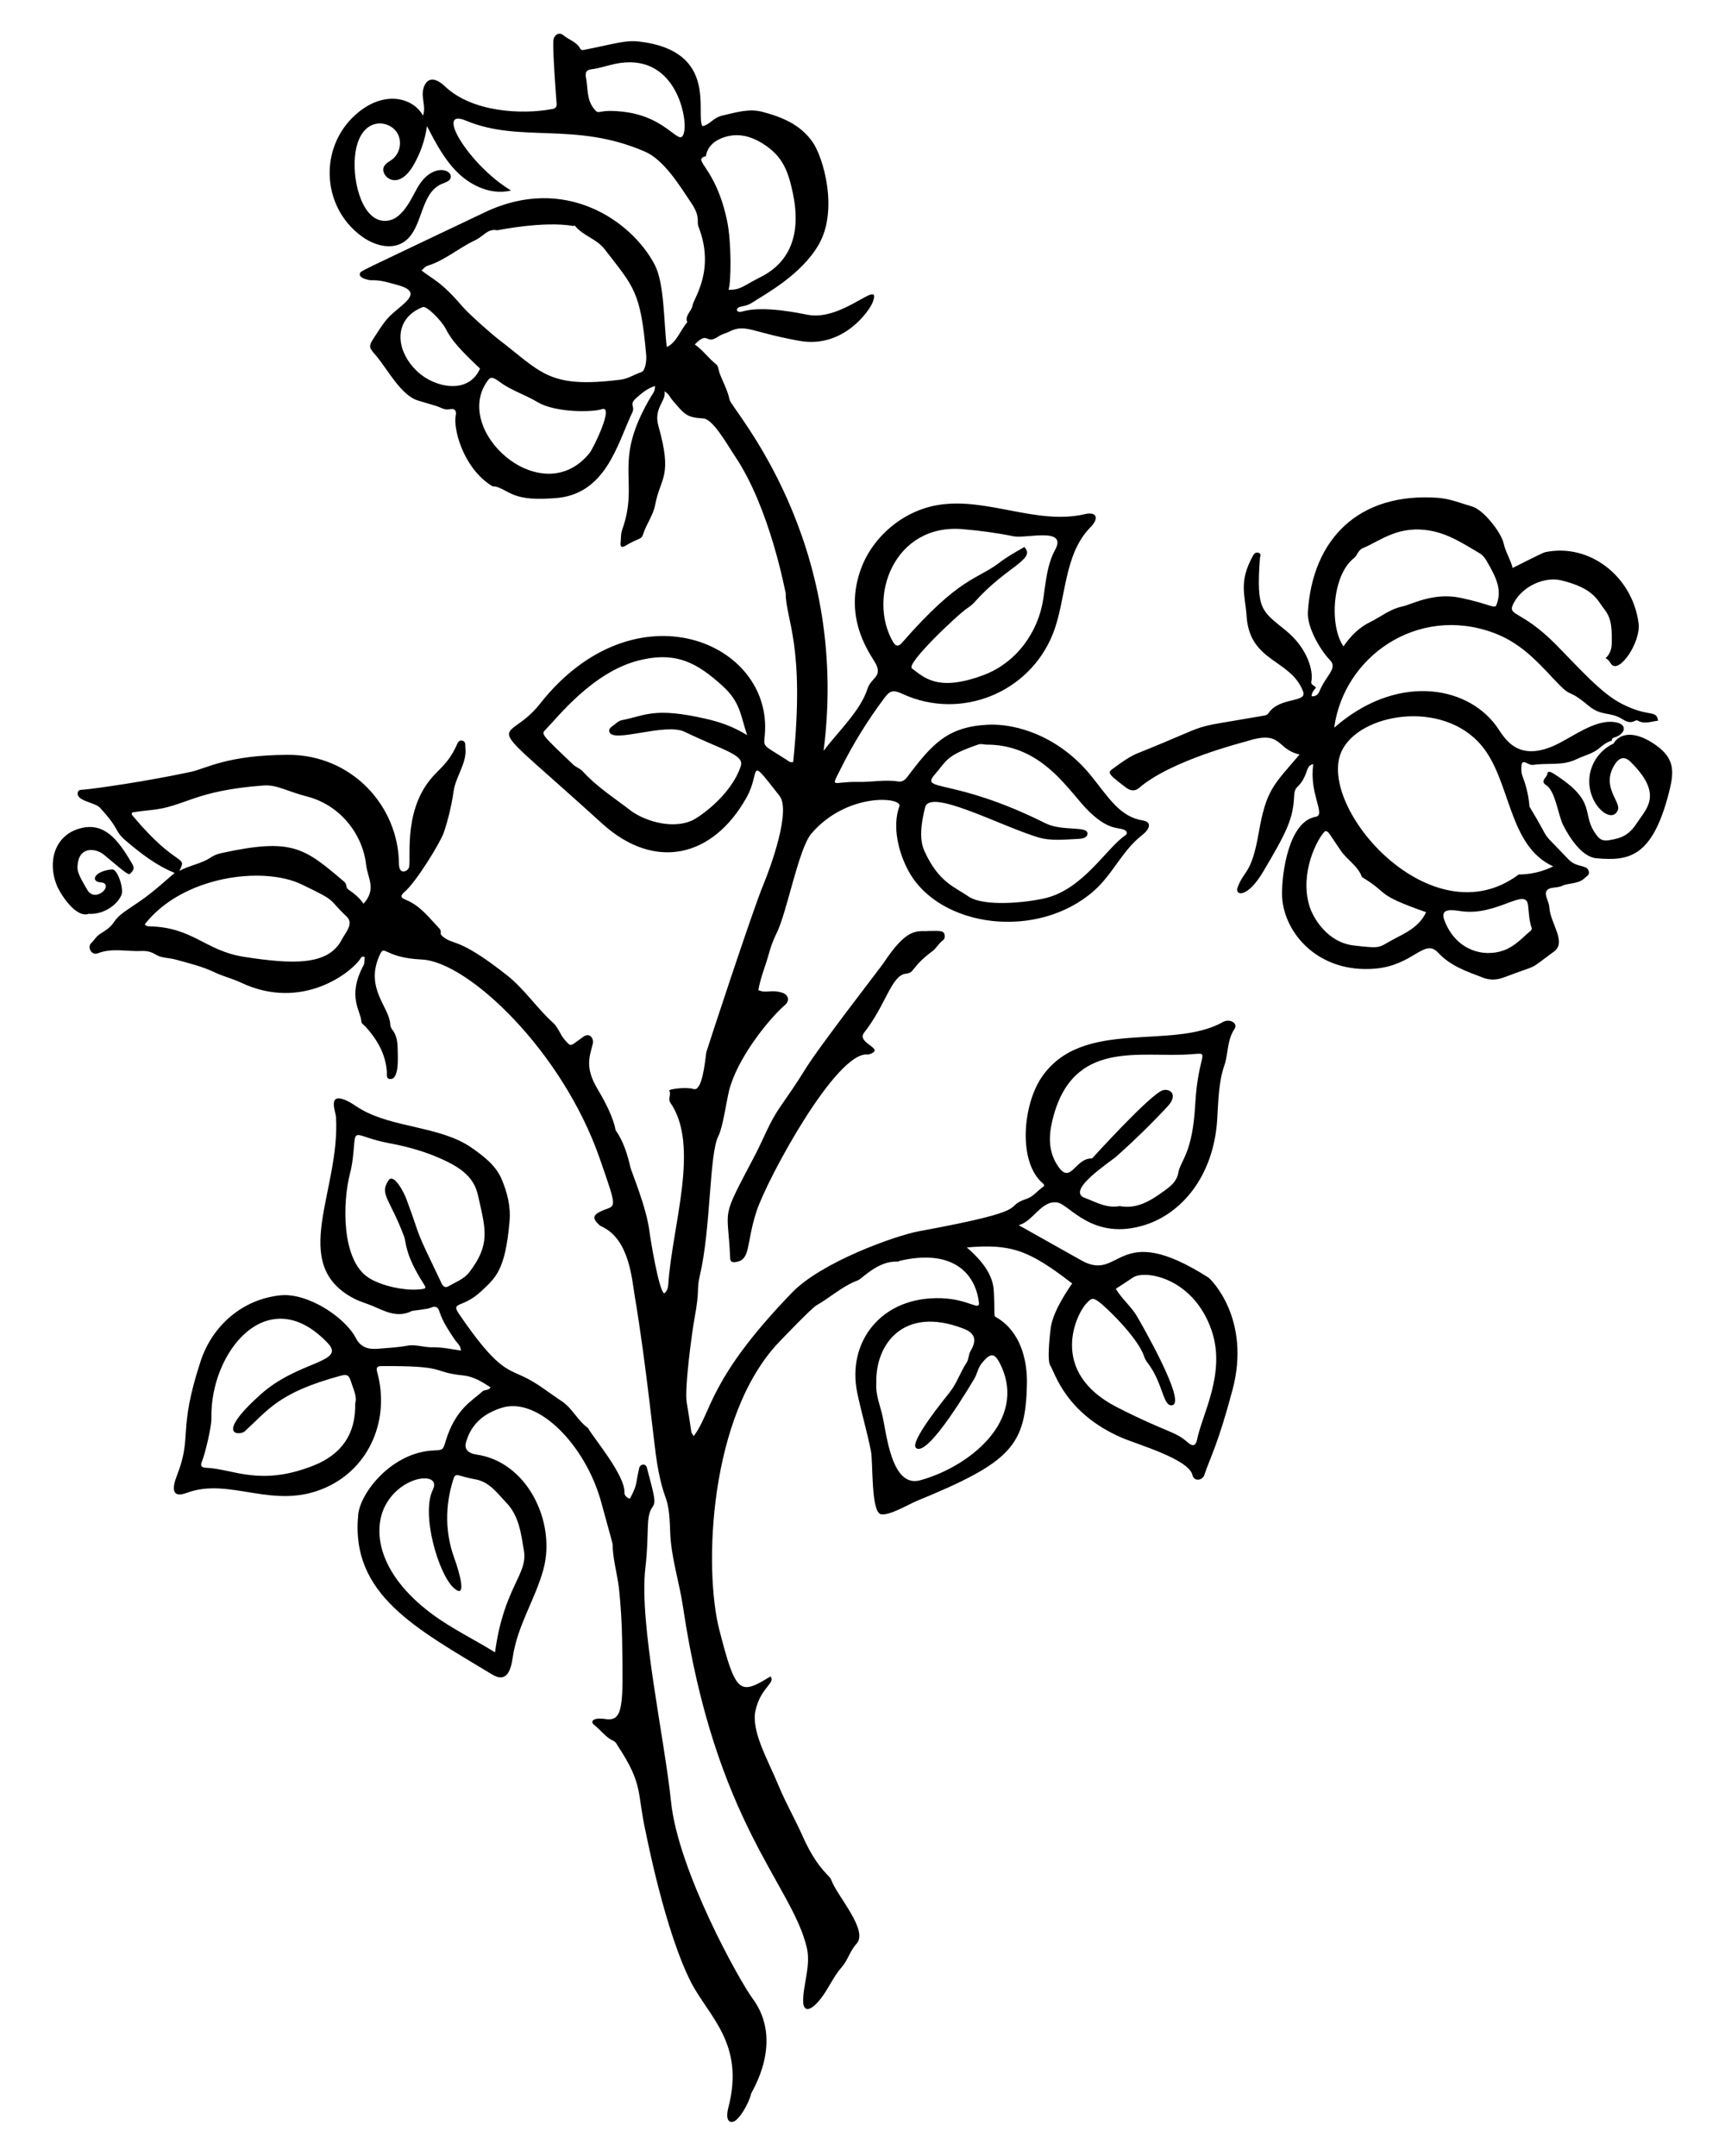 <?xml version="1.0" encoding="utf-8"?>

<!DOCTYPE svg PUBLIC "-//W3C//DTD SVG 1.1//EN" "http://www.w3.org/Graphics/SVG/1.1/DTD/svg11.dtd">
<svg version="1.1" id="Layer_1" xmlns="http://www.w3.org/2000/svg" xmlns:xlink="http://www.w3.org/1999/xlink" x="0px" y="0px"
	 viewBox="0 0 1321.55 1651.678" enable-background="new 0 0 1321.55 1651.678" xml:space="preserve">
<g>
	<path d="M580.956,758.603c6.214,2.857,8.924-0.74,18.146,1.96c4.778,1.398,6.258,5.998,2.408,9.344
		c-13.072,11.363-37.059,41.664-42.99,65.921c-2.16,8.835-4.697,27.814-8.17,34.632c-7.109,13.958-5.536,70.116-14.283,107.366
		c-2.535,10.796,0.21,9.777-3.985,32.237c-1.735,9.291-7.838,53.716-5.967,64.67c4.818,28.213,2.434,20.671,5.314,25.632
		c14.09-18.377,10.854-43.232,75.415-110.025c22.529-23.308,78.894-43.58,97.326-46.972c91.877-16.91,62.237-18.116,82.334-24.812
		c5.206-1.735,8.383-6.332,12.744-9.271c1.312-0.884,0.418-1.959-0.118-2.405c-19.421-16.153-15.672-60.154-1.039-81.58
		c31.241-45.741,99.92-20.139,138.829-42.222c5.134-2.917,11.825,0.904,8.859,5.294c-5.829,8.625-4.663,19.023-7.86,28.193
		c-4.394,12.601-4.567,28.141-5.412,41.353c-2.791,43.64-27.549,71.93-55.408,80.684c-39.776,12.498-57.625-15.522-66.83-17.189
		c-12.327-2.233-18.698,14.485-29.826,17.34c16.018,9,32.037,18,48.055,27.001c30.686,17.242,26.571-31.984,97.273,13.11
		c1.835,1.17,32.937,31.664,18.48,86.056c-11.073,41.656-16.966,51.494-21.669,65.379c-1.358,4.011-7.742,5.202-9.036-0.15
		c-2.962-12.252-42.138-23.358-54.228-28.598c-43.24-18.741-51.166-49.963-54.692-55.286c-2.881-4.351,0.307-28.612,0.471-29.618
		c2.231-13.681,14.912-31.117,16.29-33.243c-33.533-25.953-47.09-30.434-80.723-27.613c17.67,15.206,20.405,26.155,20.763,34.139
		c0.959,21.385-0.661,17.834,2.843,19.994c17.217,10.612,22.9,31.529,22.475,50.659c-1.043,46.929-11.708,59.638-84.252,89.38
		c-6.121,2.51-21.073,11.506-27.547,10.272c-7.806-1.488-5.989-39.675-7.703-48.371c-2.953-14.985-7.362-29.691-10.484-44.678
		c-8.078-38.778,18.25-74.255,64.765-72.47c20.824,0.799,29.264,10.088,28.426,3.24c-2.979-24.327-22.21-40.818-60.351-31.961
		c-0.719,0.167-1.418,0.737-2.101,0.697c-14.743-0.874-26.906,13.053-30.256,14.303c-11.876,4.427-21.156,13.133-31.956,19.303
		c-3.544,2.025-26.911,26.414-27.876,27.414c-54.588,56.611-58.164,174.546-46.449,220.534
		c12.659,49.694,15.679,50.913,39.29,36.235c4.238,4.976-7.466,8.377-11.401,25.894c-3.579,15.933,9.019,37.026,17.933,58.487
		c5.297,12.753,12.183,24.739,17.807,37.301c4.97,11.101,10.649,21.508,19.177,30.251c1.201,1.231,2.574,2.562,3.128,4.111
		c4.339,12.144,28.764,38.566,19.283,48.798c-4.92,5.309-6.597,12.606-11.394,18.014c-6.348,7.157-9.917,16.214-15.772,23.742
		c-9.096,11.696-13.35,9.07-13.653,3.441c-0.662-12.319,6.013-27.86,2.835-41.789c-11.123-48.754-70.132-95.057-94.934-261.573
		c-2.841-19.073-9.194-38.021-9.824-57.341c-1.033-31.696-4.242-18.869-10.02-52.618c-2.351-13.732-8.134-74.749-17.2-128.579
		c-2.1-12.47-4.091-42.621-24.632-52.543c-0.884-0.427-1.823-0.866-2.527-1.524c-5.54-5.175-4.862-7.736,2.201-10.854
		c10.593-4.676,12.417,0.733-1.893-40.338c-28.757-82.538-100.948-150.546-136.184-152.164c-30.971-1.422-28.15-13.432-33.006-1.779
		c-10.131,24.313,8.294,38.594,8.794,51.417c0.054,1.394,0.684,2.99,1.558,4.088c3.645,4.583,4.044,9.977,4.154,15.442
		c0.136,6.735,1.14,23.024-6.017,22.399c-3.052-0.267-2.127-3.664-2.261-5.516c-1.002-13.789-7.506-24.864-16.501-34.794
		c-1.134-1.252-2.984-1.955-3.083-3.966c-0.391-7.89-11.125-18.953,1.68-42.801c1.119-2.083,0.538-4.342,0.898-6.394
		c-1.77-0.892-2.664,0.21-3.235,1.147c-5.752,9.432-43.911,41.155-91.937,18.288c-6.353-3.025-13.544-4.701-19.83-7.729
		c-9.698-4.671-19.943-7.015-30.1-9.845c-4.964-1.383-10.501-0.946-15.015-3.76c-3.355-2.092-6.928-2.929-10.59-2.737
		c-11.253,0.589-22.709-2.55-33.761,1.767c-4.915,1.92-8.201-4.768-5.132-7.712c2.437-2.337,3.93-5.353,7.113-7.286
		c14.359-8.72,6.303-8.817,21.405-18.886c14.85-9.901,16.849-11.53,35.484-27.699c-14.295-5.844-25.722-14.828-36.976-24.313
		c-10.039-8.461-3.853-7.898-20.34-25.728c-3.738-4.042-18.933-5.156-16.809-11.916c0.625-1.988,2.845-1.724,4.49-1.862
		c8.981-0.754,47.918-6.282,82.15-13.646c11.839-2.547,27.511-12.866,74.332-13.019c48.789-0.159,84.611,39.107,84.995,83.432
		c0.074,8.594,6.097,6.232,7.546,3.246c2.285-4.709-4.713-40.755,15.809-66.949c7.085-9.043,13.918-12.178,20.676-26.68
		c0.908-1.948,1.613-4.644,4.564-3.885c2.884,0.741,2.065,3.483,2.321,5.606c1.357,11.231-7.404,21.866-8.984,32.845
		c-1.552,10.78-4.067,21.42-7.503,31.755c-2.558,7.692-21.42,38.425-30.356,45.872c-3.081,2.797-2.949,4.171,1.049,5.775
		c11.059,4.436,17.882,13.683,25.67,21.856c3.352,3.517-2.17,3.757,5.879,8.447c6.466,3.767,12.819,1.362,45.944,27.456
		c13.548,10.672,22.873,25.174,35.52,36.582c4.014,3.621,5.444,9.321,9.179,13.381c5.056,5.495,3.333,4.659,14.205-2.872
		c4.725-3.273,7.936,1.7,7.041,5.351c-2.446,9.974-6.452,18.147,3.781,35.189c12.775,21.275,13.539,31.025,13.539,31.025
		c6.107,8.647,9.128,18.641,11.474,28.678c0.918,3.928,12.223,30.159,14.619,49.448c0.597,4.802,7.033,44.68,11.201,47.12
		c2.251-1.646,2.994-4.172,3.164-6.814c2.883-44.91,24.52-106.365,1.567-139.36c-2.019-2.903,0.842-6.15-0.788-9.134
		c-0.706-1.292,13.073-3.06,18.548-1.311c6.718,2.146,8.74-20.586,9.843-28.243c0.145-1.004,35.378-108.399,43.622-128.212
		c5.607-13.474,21.38-56.787,12.43-68.176c-25.271-32.157-13.89-18.969-25.299,1.357c-25.891,46.125-70.489,56.33-110.64,19.827
		c-98.257-89.329-74.81-57.138-47.62-91.664c72.671-92.277,178.76-47.409,172.278,23.929c-0.868,9.549-1.935,7.05,16.574,18.839
		c1.393,0.887,2.606,2.409,5.166,1.802c9.244-89.514-5.721-108.968-5.721-129.376c-0.619-2.18-12.035-64.839-38.684-104.664
		c-6.485-9.691-16.956-28.783-24.522-29.223c-13.129-0.764-14.246-3.165-23.755-14.192c-1.697-1.968-2.552-4.674-5.893-6.564
		c1.644,7.287-8.566,12.645-4.676,26.455c11.082,39.341,1.621,39.025-2.451,60.416c-1.577,8.285-6.741,14.733-9.185,22.441
		c-1.475,4.655-3.356,2.74-13.881,9.155c-2.577,1.571-3.768,0.457-3.451-2.203c0.404-3.387-0.009-6.736,1.224-10.202
		c12.452-35.008-4.655-48.658,15.3-89.562c8.137-16.679,9.786-14.64,9.898-20.629c-5.998,1.909-10.147,5.486-14.279,9.132
		c-6.118,5.398-0.731,6.109-3.196,11.269c-11.529,24.139-20.18,63.42-59.979,65.633c-9.71,0.54-23.69,1.602-34.658-4.404
		c-15.369-8.415-8.398-1.714-15.362-6.663c-20.05-14.248-27.307-42.636-25.202-52.498c0.701-3.284-0.796-5.538-4.501-4.651
		c-4.074,0.975-7.129-1.477-10.609-2.523c-4.729-1.421-9.48-2.769-14.193-4.244c-12.477-3.907-22.976-23.6-31.016-33.342
		c-5.506-6.671-7.262-7.122-2.713-14.073c3.339-5.1,6.73-10.697,10.737-15.301c8.715-10.016,29.825-19.544,8.21-25.505
		c-6.651-1.834-13.243-4.08-20.302-3.817c-2.097,0.078-10.102-1.614-9.097-4.948c0.738-2.449-4.404,0.633,95.705-47.115
		c61.442-29.305,112.588,6.649,130.122,40.058c7.569,14.421,6.883,43.189,9.296,63.131c7.382-3.118,10.593-13.174,15.703-18.947
		c-2.108-5.35,3.418-8.353,4.104-13.099c0.729-5.041,17.553-26.904,4.465-60.211c-1.509-3.839,1.724-7.372-5.434-17.999
		c-8.707-12.927-20.726-32.964-35.483-39.394c-53.704-23.401-95.254-6.229-137.357-23.824
		c-24.356-10.179,2.774,34.449,34.704,53.574c-14.215,3.585-29.455-2.87-40.1-12.95c-10.644-10.08-17.577-23.364-24.315-36.385
		c-1.473,10.659-5.076,21.02-10.534,30.294c-12.195,20.72-25.852,7.411-22.417,0.707c1.327-2.59,4.242-3.859,6.534-5.653
		c5.799-4.539,7.51-13.532,3.784-19.884c-6.252-10.655-27.668-13.116-32.082,14.209c-3.185,19.712,4.046,50.443,20.315,52.781
		c15.808,2.271,23.091-19.459,28.627-27.725c11.16-16.665,25.685-11.18,23.902-5.041c-0.76,2.617-3.942,3.443-6.464,4.475
		c-17.776,7.267-14.13,35.528-30.173,45.104c-9.58,5.718-22.196,1.905-31.241-4.625c-31.946-23.063-33.411-70.912-2.2-95.703
		c21.145-16.796,42.149-9.766,48.893,3.062c1.882-4.908,0.133-10.36-0.188-15.607c-0.418-6.837,4.056-19.129,17.247-6.653
		c20.486,19.375,58.141,21.744,82.283,17.131c2.225-0.425,3.236-1.687,3.036-4.205c-0.08-1.012-2.949-37.709-2.553-47.646
		c0.188-4.714,4.315-7.543,7.774-4.622c4.201,3.548,10.084,5.002,12.884,10.223c0.761,1.42,1.963,1.163,3.171,0.924
		c23.578-4.664,31.341-7.594,42.227-6.306c60.844,7.197,42.735,55.293,48.17,64.787c5.882-1.006,7.962-6.453,15.493-8.15
		c9.996-2.252,20.043-5.54,30.361-2.827c14.978,3.938,29.049,9.611,38.511,23.036c8.314,11.796,20.059,52.323,4.699,78.801
		c-13.509,23.287-40.651,37.652-50.717,44.254c-6.649,4.361-11.604,1.846-11.916,6.134c1.35,1.637,3.283,1.036,4.694,0.642
		c16.095-4.494,43.761,1.572,49.77,2.69c27.184,5.057,56.854-29.313,49.559-9.581c-2.226,6.02-22.221,35.557-56.028,29.528
		c-37.448-6.678-41.18-13.401-54.009-7.008c-2.625,1.308-5.541,1.866-8.155,3.655c-10.137,6.938-7.334-4.927-18.067,6.085
		c6.246,4.419,10.44,10.562,16.188,15.064c2.06,1.613,1.897,4.501,2.749,6.775c2.578,6.881,6.232,13.349,7.744,20.654
		c1.474,7.123,92.755,106.902,71.988,268.872c10.56-14.084,28.298-30.656,33.627-47.521c2.703-8.478,11.079-8.851,6.695-18.508
		c-2.681-5.906-25.708-33.071-12.146-72.135c8.935-25.737,32.665-45.736,59.544-50.181c37.326-6.173,75.673,15.668,112.499,6.995
		c8.757-2.063,11.207,2.993,4.276,10.02c-20.935,21.224-18.397,55.377-28.825,81.679c-17.973,45.328-70.604,66.503-114.984,46.157
		c-6.791-3.113-9.437-3.178-13.879,2.721c-13.002,17.262-24.375,35.692-34.026,55.153c-7.505,15.134-6.052,8.992,13.92,9.459
		c10.144,0.237,20.235-1.939,30.396-0.344c2.994,0.47,5.049-0.833,7.202-3.693c19-25.249,30.714-38.148,61.277-39.776
		c21.94-1.169,55.082,8.768,79.846,39.7c13.258,16.56,21.727,30.851,39.07,33.634c7.349,1.18,5.416,6.682-0.494,11.266
		c-15.27,11.844-22.445,29.949-36.852,42.631c-43.302,38.118-117.676,28.28-141.663-14.386c-7.922-14.091-13.184-34.588-7.42-50.392
		c2.553-7.001-39.971-10.974-67.355,20.868c-9.904,11.516-18.703,60.309-26.646,76.28c-2.365,4.755-4.388,9.965-5.778,15.115
		C586.689,739.504,582.742,748.597,580.956,758.603z M322.932,207.233c9.408,7.355,15.031,8.571,30.876,27.091
		c5.694,6.656,23.665,22.3,27.607,25.307c33.692,25.697,38.512,38.271,94.086,31.255c5.883-0.743,10.524-4.037,15.87-5.778
		c3.044-0.991,4.057-8.761,3.692-12.974c-4.283-49.443-9.638-52.292-31.822-81.144c-6.306-8.202-16.694-10.289-22.848-18.085
		c-0.137-0.173-0.929,0.299-1.371,0.221c-22.327-3.974-57.933,3.301-57.933,3.301c-7.809-1.422-9.784,4.198-17.595,7.903
		c-12.388,5.876-22.861,15.325-36.248,19.405C325.726,204.197,324.571,205.862,322.932,207.233z M572.377,563.286
		c-5.13-15.341-5.091-25.322-18.982-37.887c-18.945-17.134-35.188-26.787-64.489-19.239c-34.988,9.013-61.648,43.424-70.699,52.632
		c-3.727,3.792-4.091,3.203,20.95,27.078c2.108,2.01,5.292,2.954,7.218,5.079c10.732,11.838,24.144,20.357,36.643,29.997
		c8.539,6.586,30.408,15.464,47.666,7.5c3.741-1.726,29.221-18.232,36.884-41.595c2.842-8.664-14.545-12.297-42.978-26.104
		c-14.878-7.226-54.668,8.853-57.697,0.151c-1.049-3.014,2.45-4.427,4.387-6.118c1.457-1.271,3.226-2.632,5.039-2.967
		c17.945-3.324,24.236-10.422,65.338-0.867C551.899,553.328,561.887,556.779,572.377,563.286z M756.83,570.535
		c-2.482,0.213-4.865-0.943-7.376-0.085c-25.247,8.634-24.189,12.607-32.853,22.422c-12.709,14.397,12.382,2.008,84.396,37.946
		c12.497,6.236,31.71,1.879,32.105,7.59c0.25,3.618-4.22,4.232-6.657,4.334c-10.568,0.442-21.283,1.9-31.671-1.332
		c-29.873-9.293-83.098-37.893-86.087-22.549c-0.561,2.882-5.948,20.948-0.65,32.795c11.001,24.598,23.63,27.972,33.616,35.025
		c11.901,8.404,45.138,4.902,59.394,1.437c29.008-7.052,46.634-38.387,61.187-48.175c1.496-1.006,1.304-2.75-0.203-3.692
		c-4.817-3.008-11.683,0.979-27.62-14.43C819.064,606.983,799.652,571.116,756.83,570.535z M784.707,419.144
		c9.416,9.417-13.688,14.777-37.912,42.013c-1.633,1.836-3.49,3.369-5.604,4.756c-7.257,4.762-47.472,42.748-42.515,46.282
		c8.897,6.342,19.214,18.421,54.885,5.034c25.08-9.412,41.921-32.816,45.747-58.566c1.892-12.734,2.857-26.014,9.008-37.324
		c9.696-17.829-22.211-8.466-31.886-10.441c-12.867-2.627-25.829-4.345-38.892-5.453c-52.641-4.464-73.262,52.393-53.249,86.609
		c1.849,3.161,4.086,3.479,6.542,0.666c44.865-51.386,57.34-48.151,75.255-61.911C772.008,426.261,778.416,422.832,784.707,419.144z
		 M857.872,924.113c13.391,2.582,24.158-4.439,34.513-11.981c4.598-3.349,9.173-6.973,10.362-13.608
		c1.736-9.684,10.816-14.337,12.905-52.028c2.299-41.477,12.944-39.919-3.32-38.7c-38.89,2.916-90.715-12.264-105.993,50.257
		c-3.071,12.569-3.309,24.893,4.647,36.1c9.537,13.434,12.757-7.086,25.686-6.533c0,0,44.976-49.679,54.271-52.277
		c5.373-1.502,12.058,3.285,3.467,12.513c-12.327,13.24-25.274,25.901-38.783,37.932c-5.416,4.823-39.403,26.511-24.545,32.039
		C839.591,920.993,847.668,925.986,857.872,924.113z M854.838,987.463c4.543,7.752,11.633,13.338,16.169,21.023
		c3.843,6.512,37.424,65.052,27.403,68.076c-7.482,2.257-7.116-16.709-19.105-32.182c-1.194-1.541-2.218-3.339-2.831-5.182
		c-4.92-14.802-30.094-38.5-34.309-41.517c-4.933-3.53-5.597-3.483-9.878,1.033c-7.767,8.194-29.43,52.533,23.593,79.578
		c39.811,20.307,43.333,17.497,54.607,27.309c3.379,2.941,5.695,2.012,6.592-2.495c3.884-19.502,22.302-51.074,11.161-83.668
		c-13.866-40.565-51.276-46.815-60.345-40.536C863.665,981.833,859.298,984.563,854.838,987.463z M671.376,1059.552
		c-0.711,9.076,2.903,17.163,4.763,25.558c3.216,14.521,7.062,55.026,28.77,49.107c37.049-10.101,82.2-45.447,61.722-88.382
		c-4.588-9.619-7.75-9.583-14.457-1.369c-3.097,3.793-3.541,8.568-6.09,12.503c-1.069,1.65-35.145,60.183-44.288,52.487
		c-5.339-4.494,22.31-38.239,25.758-42.629c5.539-7.052,8.203-15.535,13.033-22.887c1.715-2.61,1.298-6.05,3.064-8.995
		c5.503-9.179,2.218-13.935-5.498-16.926C691.823,1000.059,670.459,1030.524,671.376,1059.552z M137.408,667.3
		c7.73-4.304,16.593-5.362,23.876-10.21c2.475-1.647,5.191-2.748,8.159-3.399c54.78-12.024,63.795-3.972,94.529,22.133
		c1.88,1.597,0.783,4.275,2.922,5.738c4.366,2.984,8.518,6.278,11.603,10.895c10.217-11.374,3.123-19.651,2.01-29.759
		c-2.53-22.97-19.353-45.8-45.461-52.458c-14.053-3.584-23.13-9.115-32.758-8.419c-53.865,3.896-60.193,16.145-86.39,18.821
		c-4.891,0.5-10.041,1.085-14.721,1.895c-0.549,1.353-0.002,1.915,0.464,2.473C135.89,666.041,143.865,654.618,137.408,667.3z
		 M110.874,708.26c1,0.803,1.178,1.448,3.618,1.504c33.693,0.782,42.597,18.776,72.598,23.403
		c36.775,5.673,64.497,6.97,74.826-13.383c2.417-4.762,9.533-12.01,3.629-17.551c-15.456-14.508-5.841-10.85-34.455-24.591
		C201.066,663.225,139.403,671.477,110.874,708.26z M558.156,221.971c8.97,0.475,11.566-3.164,24.685-9.754
		c24.578-12.346,30.542-36.112,24.606-64.086c-3.542-16.696-7.561-28.287-22.819-37.936c-10.005-6.327-20.891-9.064-32.667-3.929
		c-10.753,4.689-11.063,13.298-11.063,13.298c-11.589,3.388,7.328,7.217,16.179,49.853
		C560.461,185.715,560.194,215.955,558.156,221.971z M451.703,347.078c2.851-3.538,19.099-36.902,9.376-33.552
		c-6.441,2.219-35.187,3.067-49.494-5.553c-9.213-5.551-19.614-8.657-28.298-15.022c-5.861-4.296-7.368-4.314-9.334-1.73
		C345.106,329.127,414.879,392.782,451.703,347.078z M448.851,58.893c1.699,8.292,0.289,17.347,6.364,24.663
		c4.323,5.206,1.465-0.313,22.345,2.077c35.978,4.118,43.856,30.135,46.708,14.657c2.138-11.604-7.503-61.301-53.649-51.227
		c-5.775,1.261-11.438,3.265-17.267,3.968C449.127,53.542,448.394,55.387,448.851,58.893z M367.762,282.416
		c-14.36-13.616-21.574-21.189-26.179-30.31c-3.292-6.519-14.77-17.929-17.6-16.838c-22.625,8.723-21.735,33-4.078,49.531
		C332.953,297.015,358.914,302.662,367.762,282.416z"/>
	<path d="M482.565,1148.322c6.158-11.613,4.138-10.757,7.143-23.515c0.76-3.225,4.989-3.635,5.841-0.403
		c5.902,22.408,7.157,26.324,4.422,30.119c-5.691,7.898-2.292,19.19-5.562,47.046c-4.947,42.147,14.754,130.642,19.655,178.716
		c5.412,53.097,52.487,137.474,62.506,150.986c24.454,32.981-0.833,71.363-1.125,72.915c-0.757,4.035-5.705,15.174-11.536,20.245
		c-3.076,2.675-9.073,2.646-5.828-9.882c12.697-49.022-15.379-69.706-28.734-95.854c-19.73-38.628-33.917-111.595-34.479-114.102
		c-7.173-31.994-1.661-36.621-21.605-66.975c-0.926-1.409-1.469-2.91-3.273-3.723c-5.989-2.697-9.671-8.287-14.732-12.19
		c-3.416-2.634-1.008-6.042,8.533-4.575c13.987,2.15,13.677-10.379,12.822-60.742c-0.219-12.879-0.995-25.749-2.327-38.562
		c-1.177-11.313-4.944-23.446-4.944-34.691c-0.025-0.697-8.764-32.221-9.121-33.479c-11.997-42.273-47.915-79.865-75.968-70.947
		c-13.628,4.332-23.4,12.394-27.302,26.671c-1.506,5.512,2.612,8.342,7.894,9.082c39.54,5.543,61.279,52.29,51.465,88.042
		c-6.404,23.33-19.91,42.813-23.509,67.501c-1.435,9.844-4.572,19.79-15.812,12.977c-57.965-35.135-108.725-61.063-102.538-122.639
		c1.671-16.626,25.681-47.635,57.9-49.003c7.153-0.304,7.05-0.491,9.07-7.141c7.599-25.022,20.687-31.031,28.157-38.073
		c1.634-1.541,4.509-0.465,6.28-3.079c-6.454-4.268-12.941-8.318-20.831-9.153c-25.84-2.737-10.644-7.5-62.926-7.191
		c-3.442,0.021-3.992,1.483-3.091,4.762c9.708,35.308-5.208,72.906-39.296,88.254c-40.204,18.1-73.166-8.313-106.653,4.136
		c-11.858,4.409-11.167-3.959-7.546-13.201c12.154-31.023,0.407-33.324,18.146-87.576c8.964-27.415,32.177-47.68,61.286-50.592
		c20.697-2.071,49.394,16.713,57.714,32.83c3.864,7.485,10.134,8.729,17.349,8.088c7.366-0.654,14.76-0.97,22.079-2.318
		c6.374-1.174,12.671,1.349,19.047,1.212c7.385-0.158,14.592,1.434,22.005,2.527c-0.298-4.163-3.185-6.017-4.902-8.611
		c-4.476-6.764-9.075-13.475-11.603-21.326c-1.069-3.321-2.863-4.542-6.676-2.875c-2.784,1.217-13.835,2.179-14.466,2.499
		c-10.695,5.414-20.191,0.43-29.551-3.671c-4.862-2.13-10.004-3.382-14.854-5.937c-50.445-26.58-10.275-82.201-13.689-139.127
		c-0.226-3.777-6.001-17.232,5.417-13.546c5.155,1.664,9.436,5.218,14.067,7.875c24.842,14.252,60.984,12.896,84.449,29.323
		c9.104,6.373,18.423,13.439,22.86,23.784c4.334,10.103,7.188,21.062,6.191,32.506c-3.291,37.79-10.678,43.259-21.695,53.614
		c-14.346,13.485-23.734,7.615-16.942,17.553c28.355,41.485,36.155,41.725,49.419,47.951c10.592,4.971,19.526,12.422,29.195,18.785
		c8.251,5.431,12.099,14.895,20.045,20.448c4.158,7.59,28.806,36.463,27.984,49.729
		C478.293,1145.431,479.761,1147.471,482.565,1148.322z M272.133,1075.216c1.625-5.111-1.509-11.034-3.402-17.069
		c-1.487-4.74-3.098-5.311-7.908-4.005c-47.491,12.887-55.228,26.071-73.383,42.616c-3.237,2.949-24.046,4.215,12.265-28.369
		c28.752-25.801,65.477-24.311,51.551-39.122c-45.77-48.677-90.521,6.433-89.299,57.569c0.155,6.472-5.067,27.839-7.075,32.458
		c-1.662,3.823-0.813,5.176,3.233,5.342c20.387,0.835,40.948,14.485,81.81-1.6C261.736,1114.45,272.676,1098.719,272.133,1075.216z
		 M379.247,1266.035c6.723-49.988,25.285-59.503,22.129-77.927c-2.231-13.024-3.613-26.476-13.506-36.778
		c-7.018-7.308-12.869-16.032-23.996-17.915c-12.891-2.182-14.712-5.685-16.46-0.278c-6.826,21.117-6.132,41.882,0.44,60.14
		c4.515,12.543,9.961,32.279-0.029,23.587c-11.819-10.284-25.464-56.7-16.191-75.494c6.835-13.853-23.367-11.801-36.164,11.647
		c-10.297,18.868-6.523,52.436,35.497,83.645C346.044,1247.858,363.307,1256.137,379.247,1266.035z M319.343,988.059
		c7.668-0.518,7.594-0.618,4.749-5.128c-14.2-22.51-12.577-30.369-14.593-35.735c-10.801-28.741-18.949-32.076-11.922-42.695
		c4.012-6.063,11.761,8.735,13.937,14.638c12.813,34.756,4.211,17.103,26.741,64.057c1.076,2.242,2.638,3.892,5.21,2.396
		c5.533-3.219,11.97-5.515,15.93-10.63c16.515-21.33,12.529-33.249,7.378-56.584c-1.806-8.184-4.177-18.267-23.168-27.82
		c-20.288-10.205-39.902-13.56-46.851-14.922c-22.267-4.365-24.403-11.095-25.367,0.4c-0.637,7.599-1.222,15.324-3.144,22.649
		c-5.997,22.85-6.682,66.987,14.193,80.343C292.62,985.546,309.635,988.715,319.343,988.059z"/>
	<path d="M1235.027,567.456c-3.689,0.95-6.821,3.201-9.499,5.554c-5.235,4.6-11.857,5.802-17.759,8.702
		c-10.701,5.258-22.145,2.684-33.149,4.338c-4.313,0.648-8.748-6.147-9.098,1.694c-0.111,2.486,0.053,4.875,0.987,7.268
		c4.885,12.514,5.197,22.936,5.197,22.936c19.017,31.422,5.275,14.556,29.961,40.551c6.528,6.873,14.705,3.456,15.604,9.606
		c0.367,2.507-1.659,3.092-3.016,4.472c-4.96,5.044-12.052,3.618-17.802,6.279c-3.879,1.795-10.196,0.355-11.863,4.23
		c-1.314,3.055,2.12,7.849,2.353,11.933c0.721,12.631,13.601,26.755,3.545,34.096c-21.346,15.581-9.12,8.678-38.24,19.738
		c-5.411,2.055-10.641,2.347-16.102,0.252c-12.346-4.737-24.925-8.916-34.302-19.083c-10.704-11.606-18.771,9.587-48.279,12.153
		c-44.414,3.862-71.278-28.622-71.388-57.38c-0.063-16.454,5.286-55.457,25.797-58.961c8.068-1.378-5.229-17.71-1.83-40.359
		c-2.857,0.635-3.909,2.138-4.64,4.338c-5.265,15.861-9.633,10.398-10.048,20.107c-0.761,17.776-5.946,27.924-23.711,57.946
		c-12.333,20.842-21.969,18.437-19.589,12.051c5.112-13.717,10.58-9.639,16.212-42.068c5.826-33.55,11.84-36.742,31.238-59.736
		c-18.662-4.287-12.497-19.264-41.491-9.881c-2.359,0.763-56.855,14.32-81.435,35.469c-3.076,2.647-6.485,2.442-10.109-0.297
		c-15.415-11.651-13.928-11.507-8.98-15.129c5.738-4.201,11.652-8.594,18.17-11.207c63.184-25.329,32.624-17.555,96.769-28.79
		c1.252-0.219,2.465-0.584,3.184-1.684c8.443-12.907,30.02-7.82,26.618-16.777c-9.443-24.863-40.874-22.239-43.279-57.51
		c-1.123-16.481-6.291-26.407,4.875-46.515c0.909-1.637,2.187-2.866,4.158-2.281c2.534,0.753,1.247,2.741,1.134,4.339
		c-2.813,39.702,1.244,40.043,19.969,55.333c16.811,13.727,21.205,31.368,19.407,39.137c-0.69,2.982,4.661,3.527,3.234,5.067
		c-1.824,1.968-2.814,3.536-3.039,6.058c3.619,0.532,5.359-2.076,6.101-3.872c5.139-12.447,14.264-17.507,7.915-23.936
		c-6.714-6.799-17.596-24.563-16.822-36.799c3.518-55.664,38.803-91.731,99.497-87.401c9.395,0.67,17.721,4.154,26.431,6.689
		c8.586,2.499,22.252,19.8,24.137,28.496c1.426,6.581,5.262,12.09,6.772,18.532c0.042,0.179,22.637-11.6,24.942-12.078
		c34.158-7.095,66.782,18.648,71.552,54.262c1.982,14.797-14.999,39.398-20.914,31.526c-1.165-1.55-1.931-3.469-4.366-4.491
		c3.49-3.288,4.765-7.289,4.763-11.817c-0.004-8.855,0.471-17.888-5.417-25.355c-5.901-7.484-8.01-16.243-32.993-22.45
		c-12.984-3.226-29.492,4.237-36.404,16.736c-6.288,11.369,4.553,4.493,32.335,32.69c17.968,18.236,34.349,37.002,50.041,45.031
		c21.412,10.957,26.49,4.09,27.903,13.006c-5.382,0.522-10.507,3.003-15.82-0.223c-0.439-0.267-1.427,0.085-2.021,0.406
		c-3.646,1.97-6.784,0.315-9.737-1.51c-9.403-5.811-15.774-1.868-25.67-10.141c-18.228-15.239-10.75-3.371-27.176-20.989
		c-13.729-14.733-26.067-27.683-45.761-34.937c-57.953-21.347-114.642,18.135-121.912,72.748
		c46.843-41.072,100.501-33.025,123.852-1.737c5.719,7.663,14.337,27.651,42.411,16.425c14.748-5.898,33.441-22.202,49.911-18.723
		c9.21,1.946,6.218,9.305-1.594,11.538c-1.429,0.408-2.03,1.24-1.984,2.654L1235.027,567.456z M1189.949,663.84
		c-34.71-15.705-32.265-65.445-54.826-92.487c-30.075-36.049-94.151-24.576-107.347,4.358
		c-19.461,42.668,68.864,144.483,135.723,94.333C1172.401,670.017,1181.549,667.979,1189.949,663.84z M1029.234,495.25
		c5.669-8.059,11.863-14.422,20.557-18.677c8.106-3.967,15.166-9.93,24.392-11.835c7.002-1.446,23.84-11.079,44.677-6.698
		c23.965,5.038,26.252,9.109,27.73,5.127c4.346-11.71-0.537-20.885-7.446-33.045c-1.513-2.662-3.128-4.769-5.821-6.345
		c-11.645-6.817-22.765-14.289-36.56-16.971c-25.385-4.935-39.171,7.671-52.853,13.286c-3.42,1.403-3.997,5.483-6.739,7.642
		C1020.678,440.719,1018.249,479.296,1029.234,495.25z M1092.571,698.921c-40.189-14.091-27.126-13.676-49.165-26.896
		c-3.049-8.566-11.219-13.03-16.111-20.115c-9.553-13.837-9.504-15.376-12.178-15.039c-6.024,5.797-19.461,31.774-12.063,56.93
		c2.722,9.256,13.64,28.214,34.059,30.629c22.032,2.606,18.629,1.534,30.211-4.579
		C1077.093,714.696,1087.35,710.116,1092.571,698.921z M1106.528,704.986c8.53,22.91,29.721,28.981,45.653,23.16
		c8.486-3.1,14.12-9.638,20.649-15.145c0.46-0.388,0.816-1.44,0.627-1.972c-2.02-5.665-2.122-11.594-2.799-17.47
		c-1.635-14.194-23.48,8.457-51.128,4.608C1112.889,697.243,1102.936,695.339,1106.528,704.986z"/>
	<path d="M710.733,713.338c8.347,0,12.144-0.661,12.909,2.672c0.402,1.752,0.128,3.473-1.493,4.648
		c-3.049,2.21-4.721,5.821-7.654,8.003c-16.862,12.541-13.432,16.63-20.484,17.382c-11.144,1.187-15.289,23.978-31.919,45.065
		c-6.651,8.433,17.535,12.401,3.55,16.779c-0.234,0.073-0.496,0.143-0.731,0.111c-23.986-3.266-77.24,95.522-85.244,119.879
		c-8.344,25.392-4.153,37.633-16.325,39.159c-2.573,0.323-3.842-0.463-3.948-2.942c-1.764-41.346-8.077-27.331,19.242-79.429
		c6.274-11.964,10.867-24.7,18.705-36.015c6.565-9.479,13.203-19.022,19.271-28.923c11.275-18.396,57.463-77.613,60.437-82.083
		c17.221-25.89,24.359-24.21,33.684-24.21C710.733,713.401,710.733,713.37,710.733,713.338z"/>
	<path d="M1268.719,571.026c14.644,10.42,13.942,20.63,9.713,36.933c-12.788,49.304-30.838,51.815-55.444,49.645
		c-11.306-0.997-21.028-16.603-25.491-25.533c-3.795-7.594-5.894-26.021-12.938-30.446c-5.07-3.185,0.602-5.813,0.884-8.687
		c0.273-2.783,3.204-1.2,4.741-0.227c35.568,22.528,19.69,30.869,33.72,48.123c2.173,2.672,4.647,3.571,8.388,3.007
		c10.595-1.598,15.968-4.304,21.972-13.554c6.975-10.745,20.096-21.401-4.627-46.125c-4.82-5.042-9.043-3.967-12.494,1.492
		c-10.924,17.284,4.866,28.446,2.33,34.973c-4.826,12.421-26.37-6.419-21.09-29.132c2.198-9.456,8.965-17.74,17.792-21.781
		C1240.283,562.464,1251.375,558.685,1268.719,571.026z"/>
	<path d="M67.937,700.168c-9.646,3.525-21.526-14.735-24.433-21.823c-7.154-17.443-2.093-38.278,17.907-43.655
		c18.25-4.907,28.716,8.285,39.027,25.769c2.365,4.01,2.884,5.259-0.268,8.501c-1.55,1.594-1.262,2.217-20.362-13.911
		c-6.295-5.315-17.791-6.132-19.945,4.977c-1.354,6.982-0.363,9.156,7.04,21.832c5.453,9.337,17.927-1.223,13.101-4.944
		c-1.257-0.969-2.844-0.648-4.255-1.004c-6.755-1.707-1.953-8.858,10.205-9.758c4.032-0.298,9.109,14.736,7.089,19.549
		C89.469,694.218,78.22,700.951,67.937,700.168z"/>
</g>
</svg>

